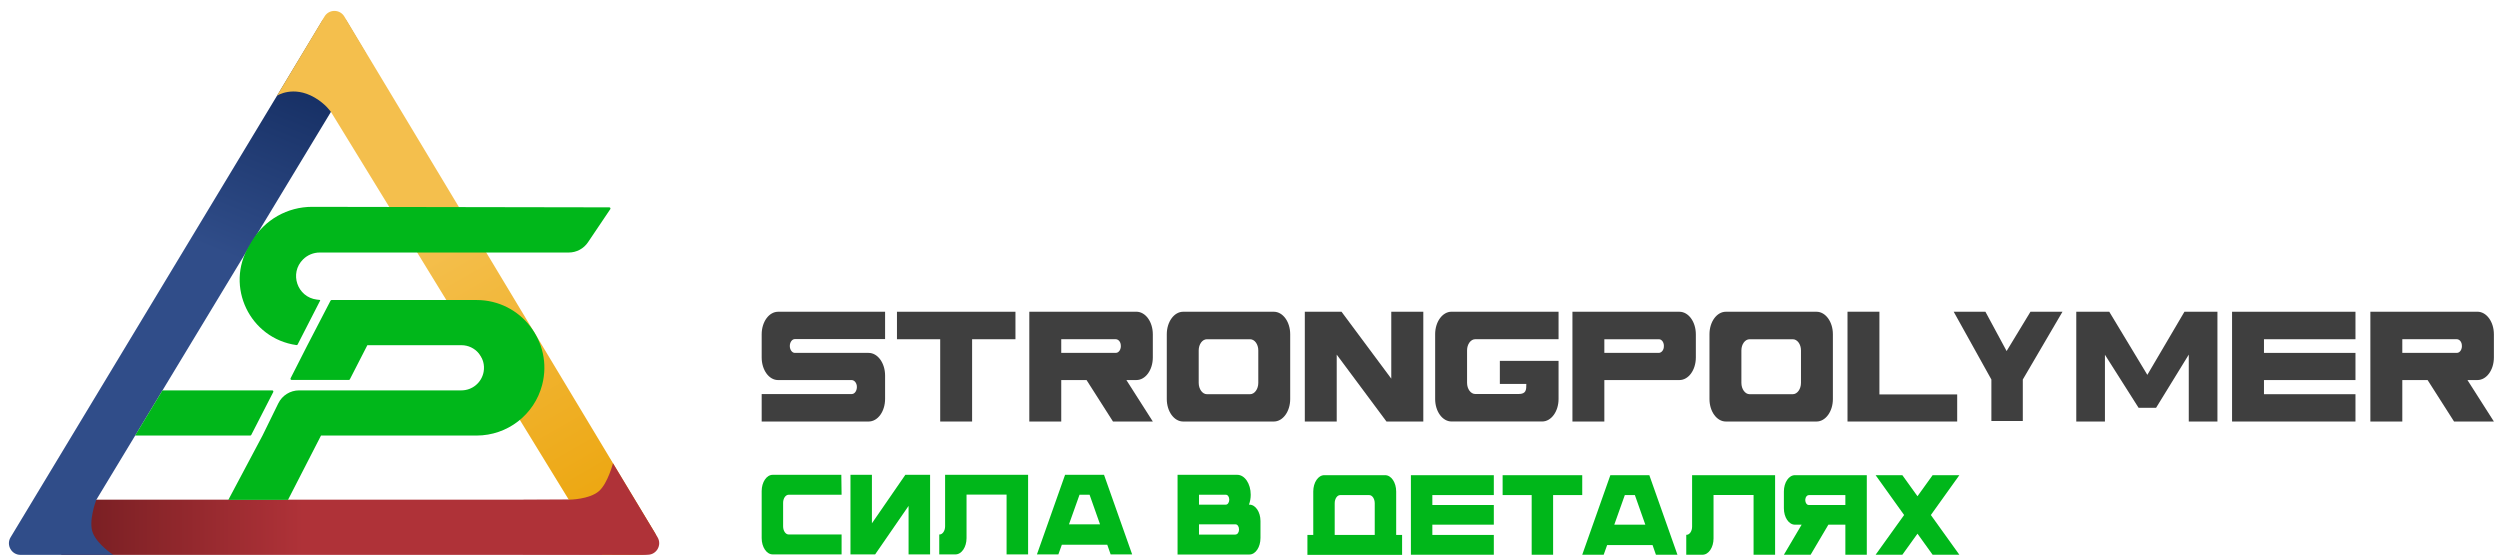 <svg width="401" height="89" viewBox="0 0 401 89" fill="none" xmlns="http://www.w3.org/2000/svg">
<path d="M97.807 73.645C97.807 73.645 98.214 75.383 95.999 78.385C94.879 79.901 91.33 80.147 91.33 80.147H14.911L12.312 84.593L9.785 89H103.022C104.841 89 105.958 87.01 105.011 85.457L97.807 73.645Z" fill="url(#paint0_linear_855_2576)"/>
<path d="M55.627 3.434L58.718 8.625L15.446 80.174C15.446 80.174 14.12 83.597 14.895 85.493C15.67 87.389 18.173 89 18.173 89H3.291C1.845 89 0.953 87.42 1.7 86.182L51.631 3.423C52.54 1.916 54.727 1.922 55.627 3.434Z" fill="url(#paint1_linear_855_2576)"/>
<path d="M102.985 88.905H96.601L53.122 18.009C53.122 18.009 52.261 16.682 50.453 15.639C47.002 13.649 44.426 15.355 44.426 15.355L52.047 2.652C52.768 1.45 54.51 1.449 55.232 2.651L104.982 85.375C105.915 86.927 104.797 88.905 102.985 88.905Z" fill="url(#paint2_linear_855_2576)"/>
<path d="M98.324 74.309C98.324 74.309 97.49 77.513 96.085 78.763C94.569 80.112 91.33 80.146 91.33 80.146L83.859 80.185V88.905L103.869 88.986C105.318 88.992 106.216 87.411 105.468 86.17L98.324 74.309Z" fill="#AF3238"/>
<path d="M76.444 48.123C83.561 48.123 88.757 54.848 86.962 61.734C85.714 66.521 81.391 69.862 76.444 69.862H51.491L46.196 80.174H36.627L42.108 69.862L44.64 64.696C45.264 63.423 46.558 62.616 47.977 62.616H74.009C75.763 62.616 77.265 61.359 77.575 59.633C77.974 57.411 76.266 55.369 74.009 55.369H58.924L56.116 60.843C56.084 60.905 56.02 60.943 55.95 60.943H46.777C46.639 60.943 46.55 60.797 46.612 60.674L49.262 55.462L53.019 48.224C53.05 48.162 53.114 48.123 53.184 48.123H76.444ZM43.663 62.616C43.802 62.616 43.892 62.763 43.828 62.887L40.303 69.761C40.271 69.823 40.207 69.862 40.138 69.862H21.671L26.062 62.616H43.663ZM97.735 33.258C97.884 33.258 97.972 33.425 97.889 33.548L94.31 38.864C93.619 39.89 92.463 40.505 91.227 40.505H51.279C50.284 40.505 49.329 40.897 48.62 41.596C46.364 43.821 47.675 47.668 50.82 48.053L51.305 48.111C51.35 48.117 51.376 48.166 51.355 48.207L47.739 55.26C47.706 55.325 47.634 55.363 47.56 55.353C40.071 54.301 36.071 45.96 39.94 39.462L40.422 38.651C42.446 35.251 46.114 33.17 50.071 33.177L97.735 33.258Z" fill="#00B71A"/>
<path d="M400.02 57.332C400.02 59.347 398.844 60.96 397.375 60.96H395.778L400.02 67.612H393.63L389.388 60.96H385.33V67.612H380.207V49.999H397.375C398.844 49.999 400.02 51.612 400.02 53.627V57.332ZM394.089 56.601C394.584 56.601 394.97 55.996 394.878 55.316C394.823 54.761 394.456 54.409 394.052 54.409H385.33V56.601H394.089Z" fill="#3F3F3F"/>
<path d="M377.818 54.413H363.142V56.605H377.818V60.962H363.142V63.23H377.818V67.612H358.023V50.005H377.818V54.413Z" fill="#3F3F3F"/>
<path d="M321.862 56.309L325.69 49.999H330.825L324.457 60.877V67.526H319.418V60.877L313.371 49.999H318.459L321.862 56.309Z" fill="#3F3F3F"/>
<path d="M301.458 63.266H313.933V67.612H296.34V49.999H301.458V63.266Z" fill="#3F3F3F"/>
<path d="M291.372 50.005C292.821 50.005 293.995 51.617 293.995 53.607V64.01C293.995 66 292.821 67.612 291.372 67.612H276.824C275.374 67.612 274.2 66 274.2 64.01V53.607C274.2 51.617 275.374 50.005 276.824 50.005H291.372ZM288.877 61.416V56.202C288.877 55.219 288.29 54.413 287.556 54.413H280.639C279.906 54.413 279.319 55.219 279.319 56.202V61.416C279.319 62.398 279.906 63.23 280.639 63.23H287.556C288.29 63.23 288.877 62.398 288.877 61.416Z" fill="#3F3F3F"/>
<path d="M269.372 50.005C270.839 50.005 272.014 51.617 272.014 53.632V57.335C272.014 59.35 270.839 60.962 269.372 60.962H257.337V67.612H252.219V50.005H269.372ZM266.877 55.698C266.969 54.992 266.583 54.413 266.088 54.413H257.337V56.605H266.051C266.455 56.605 266.822 56.227 266.877 55.698Z" fill="#3F3F3F"/>
<path d="M223.161 50.005H228.298V67.612H222.391L214.41 56.882V67.612H209.292V50.005H215.181L223.161 60.736V50.005Z" fill="#3F3F3F"/>
<path d="M204.325 50.005C205.774 50.005 206.948 51.617 206.948 53.607V64.01C206.948 66 205.774 67.612 204.325 67.612H189.777C188.327 67.612 187.153 66 187.153 64.01V53.607C187.153 51.617 188.327 50.005 189.777 50.005H204.325ZM201.83 61.416V56.202C201.83 55.219 201.243 54.413 200.509 54.413H193.593C192.859 54.413 192.272 55.219 192.272 56.202V61.416C192.272 62.398 192.859 63.23 193.593 63.23H200.509C201.243 63.23 201.83 62.398 201.83 61.416Z" fill="#3F3F3F"/>
<path d="M143.873 50.005H162.879V54.413H155.926V67.612H150.808V54.413H143.873V50.005Z" fill="#3F3F3F"/>
<path d="M139.326 50.005L141.968 50.005V54.388H137.455C136.647 54.388 136.647 54.388 136.647 54.388H127.493C127.053 54.388 126.686 54.892 126.686 55.496C126.686 56.101 127.053 56.605 127.493 56.605H139.326C140.794 56.605 141.968 58.242 141.968 60.232V63.985C141.968 66 140.794 67.612 139.326 67.612H124.796L122.173 67.612V63.204H126.332H127.493H136.629C137.124 63.204 137.51 62.6 137.436 61.894C137.363 61.34 136.996 60.962 136.592 60.962H124.796C123.347 60.962 122.173 59.35 122.173 57.335V53.632C122.173 51.617 123.347 50.005 124.815 50.005H139.326Z" fill="#3F3F3F"/>
<path d="M184.913 57.332C184.913 59.347 183.738 60.96 182.269 60.96H180.671L184.913 67.612H178.523L174.282 60.96H170.224V67.612H165.101V49.999H182.269C183.738 49.999 184.913 51.612 184.913 53.627V57.332ZM178.982 56.601C179.478 56.601 179.864 55.996 179.772 55.316C179.717 54.761 179.349 54.409 178.945 54.409H170.224V56.601H178.982Z" fill="#3F3F3F"/>
<path d="M236.637 54.407H249.993V49.999H232.822C231.372 49.999 230.198 51.611 230.198 53.601V64.004C230.198 65.995 231.372 67.606 232.822 67.606H247.37C248.819 67.606 249.993 65.995 249.993 64.004V57.879H240.576V61.587H244.822C244.822 62.514 244.822 63.209 243.554 63.199H236.637C235.904 63.199 235.317 62.392 235.317 61.41V56.196C235.317 55.214 235.904 54.407 236.637 54.407Z" fill="#3F3F3F"/>
<path d="M350.387 49.999H355.677V67.612H351.079V56.878L345.835 65.411H343.03L337.632 56.903V67.612H333.034V49.999H338.324L344.433 60.127L350.387 49.999Z" fill="#3F3F3F"/>
<path d="M314.282 76.217L309.709 82.608L314.282 88.981H309.993L307.564 85.603L305.136 88.981H300.847L305.42 82.608L300.847 76.217H305.136L307.564 79.595L309.993 76.217H314.282Z" fill="#00B71A"/>
<path d="M287.91 76.217H299.435V88.981H295.996V84.16H293.272L290.424 88.981H286.135L288.982 84.16H287.91C286.924 84.16 286.135 82.991 286.135 81.531V78.846C286.135 77.385 286.924 76.217 287.91 76.217ZM295.996 81.001V79.412H290.141C289.87 79.412 289.623 79.668 289.574 80.07C289.524 80.563 289.783 81.001 290.116 81.001H295.996Z" fill="#00B71A"/>
<path d="M271.412 76.217H284.725V88.981H281.273V79.394H274.851V86.37C274.851 87.812 274.063 88.981 273.076 88.981H270.476V85.785H270.525C271.006 85.785 271.412 85.201 271.412 84.489V76.217Z" fill="#00B71A"/>
<path d="M258.302 76.217H264.552L269.063 88.981H265.612L265.07 87.429H257.785L257.23 88.981H253.791L258.302 76.217ZM258.931 84.16H263.911L262.235 79.412H260.62L258.931 84.16Z" fill="#00B71A"/>
<path d="M241.021 76.217H253.791V79.412H249.119V88.981H245.68V79.412H241.021V76.217Z" fill="#00B71A"/>
<path d="M239.609 79.412H229.748V81.001H239.609V84.16H229.748V85.803H239.609V88.981H226.309V76.217H239.609V79.412Z" fill="#00B71A"/>
<path d="M223.947 85.803H224.896V88.999H209.71V85.803H210.647V78.846C210.647 77.385 211.436 76.217 212.422 76.217H222.172C223.158 76.217 223.947 77.385 223.947 78.846V85.803ZM220.508 85.803V80.727C220.508 79.997 220.113 79.412 219.62 79.412H214.973C214.48 79.412 214.086 79.997 214.086 80.727V85.803H220.508Z" fill="#00B71A"/>
<path d="M200.406 80.945C201.392 80.945 202.181 82.132 202.181 83.575V86.296C202.181 87.756 201.392 88.943 200.406 88.943H188.881V76.161H198.458C199.654 76.161 200.615 77.585 200.615 79.357C200.615 79.923 200.517 80.471 200.332 80.945H200.406ZM192.32 79.357V80.945H196.634C196.93 80.945 197.176 80.58 197.176 80.142C197.176 79.704 196.93 79.357 196.634 79.357H192.32ZM198.187 85.748V85.73C198.495 85.73 198.742 85.383 198.742 84.926C198.742 84.47 198.495 84.104 198.187 84.104H192.32V85.748H198.187Z" fill="#00B71A"/>
<path d="M170.837 76.161H177.086L181.597 88.925H178.146L177.604 87.373H170.319L169.764 88.925H166.325L170.837 76.161ZM171.465 84.104H176.445L174.769 79.357H173.154L171.465 84.104Z" fill="#00B71A"/>
<path d="M151.594 76.161H164.906V88.925H161.455V79.338H155.033V86.314C155.033 87.756 154.244 88.925 153.258 88.925H150.657V85.73H150.707C151.187 85.73 151.594 85.145 151.594 84.433V76.161Z" fill="#00B71A"/>
<path d="M145.217 76.161H149.186V88.925H145.735V81.146L140.373 88.925H136.416V76.161H139.855V83.94L145.217 76.161Z" fill="#00B71A"/>
<path d="M134.991 79.357H131.897C131.897 79.357 131.639 79.357 131.146 79.357H126.499C126.006 79.357 125.612 79.941 125.612 80.653V84.433C125.612 85.145 126.006 85.73 126.499 85.73H131.146H134.991V88.925H133.71H123.936C122.962 88.925 122.173 87.756 122.173 86.314V78.772C122.173 77.33 122.962 76.161 123.936 76.161H134.949L134.991 79.357Z" fill="#00B71A"/>
<defs>
<linearGradient id="paint0_linear_855_2576" x1="9.643" y1="81.275" x2="107.105" y2="81.275" gradientUnits="userSpaceOnUse">
<stop stop-color="#731D21"/>
<stop offset="0.4" stop-color="#AF3238"/>
</linearGradient>
<linearGradient id="paint1_linear_855_2576" x1="5.97" y1="89" x2="40.606" y2="2.514" gradientUnits="userSpaceOnUse">
<stop offset="0.6" stop-color="#304D89"/>
<stop offset="1" stop-color="#10285B"/>
</linearGradient>
<linearGradient id="paint2_linear_855_2576" x1="101.38" y1="88.814" x2="52.373" y2="3.654" gradientUnits="userSpaceOnUse">
<stop stop-color="#EBA205"/>
<stop offset="0.6" stop-color="#F4BF4D"/>
</linearGradient>
</defs>
</svg>
